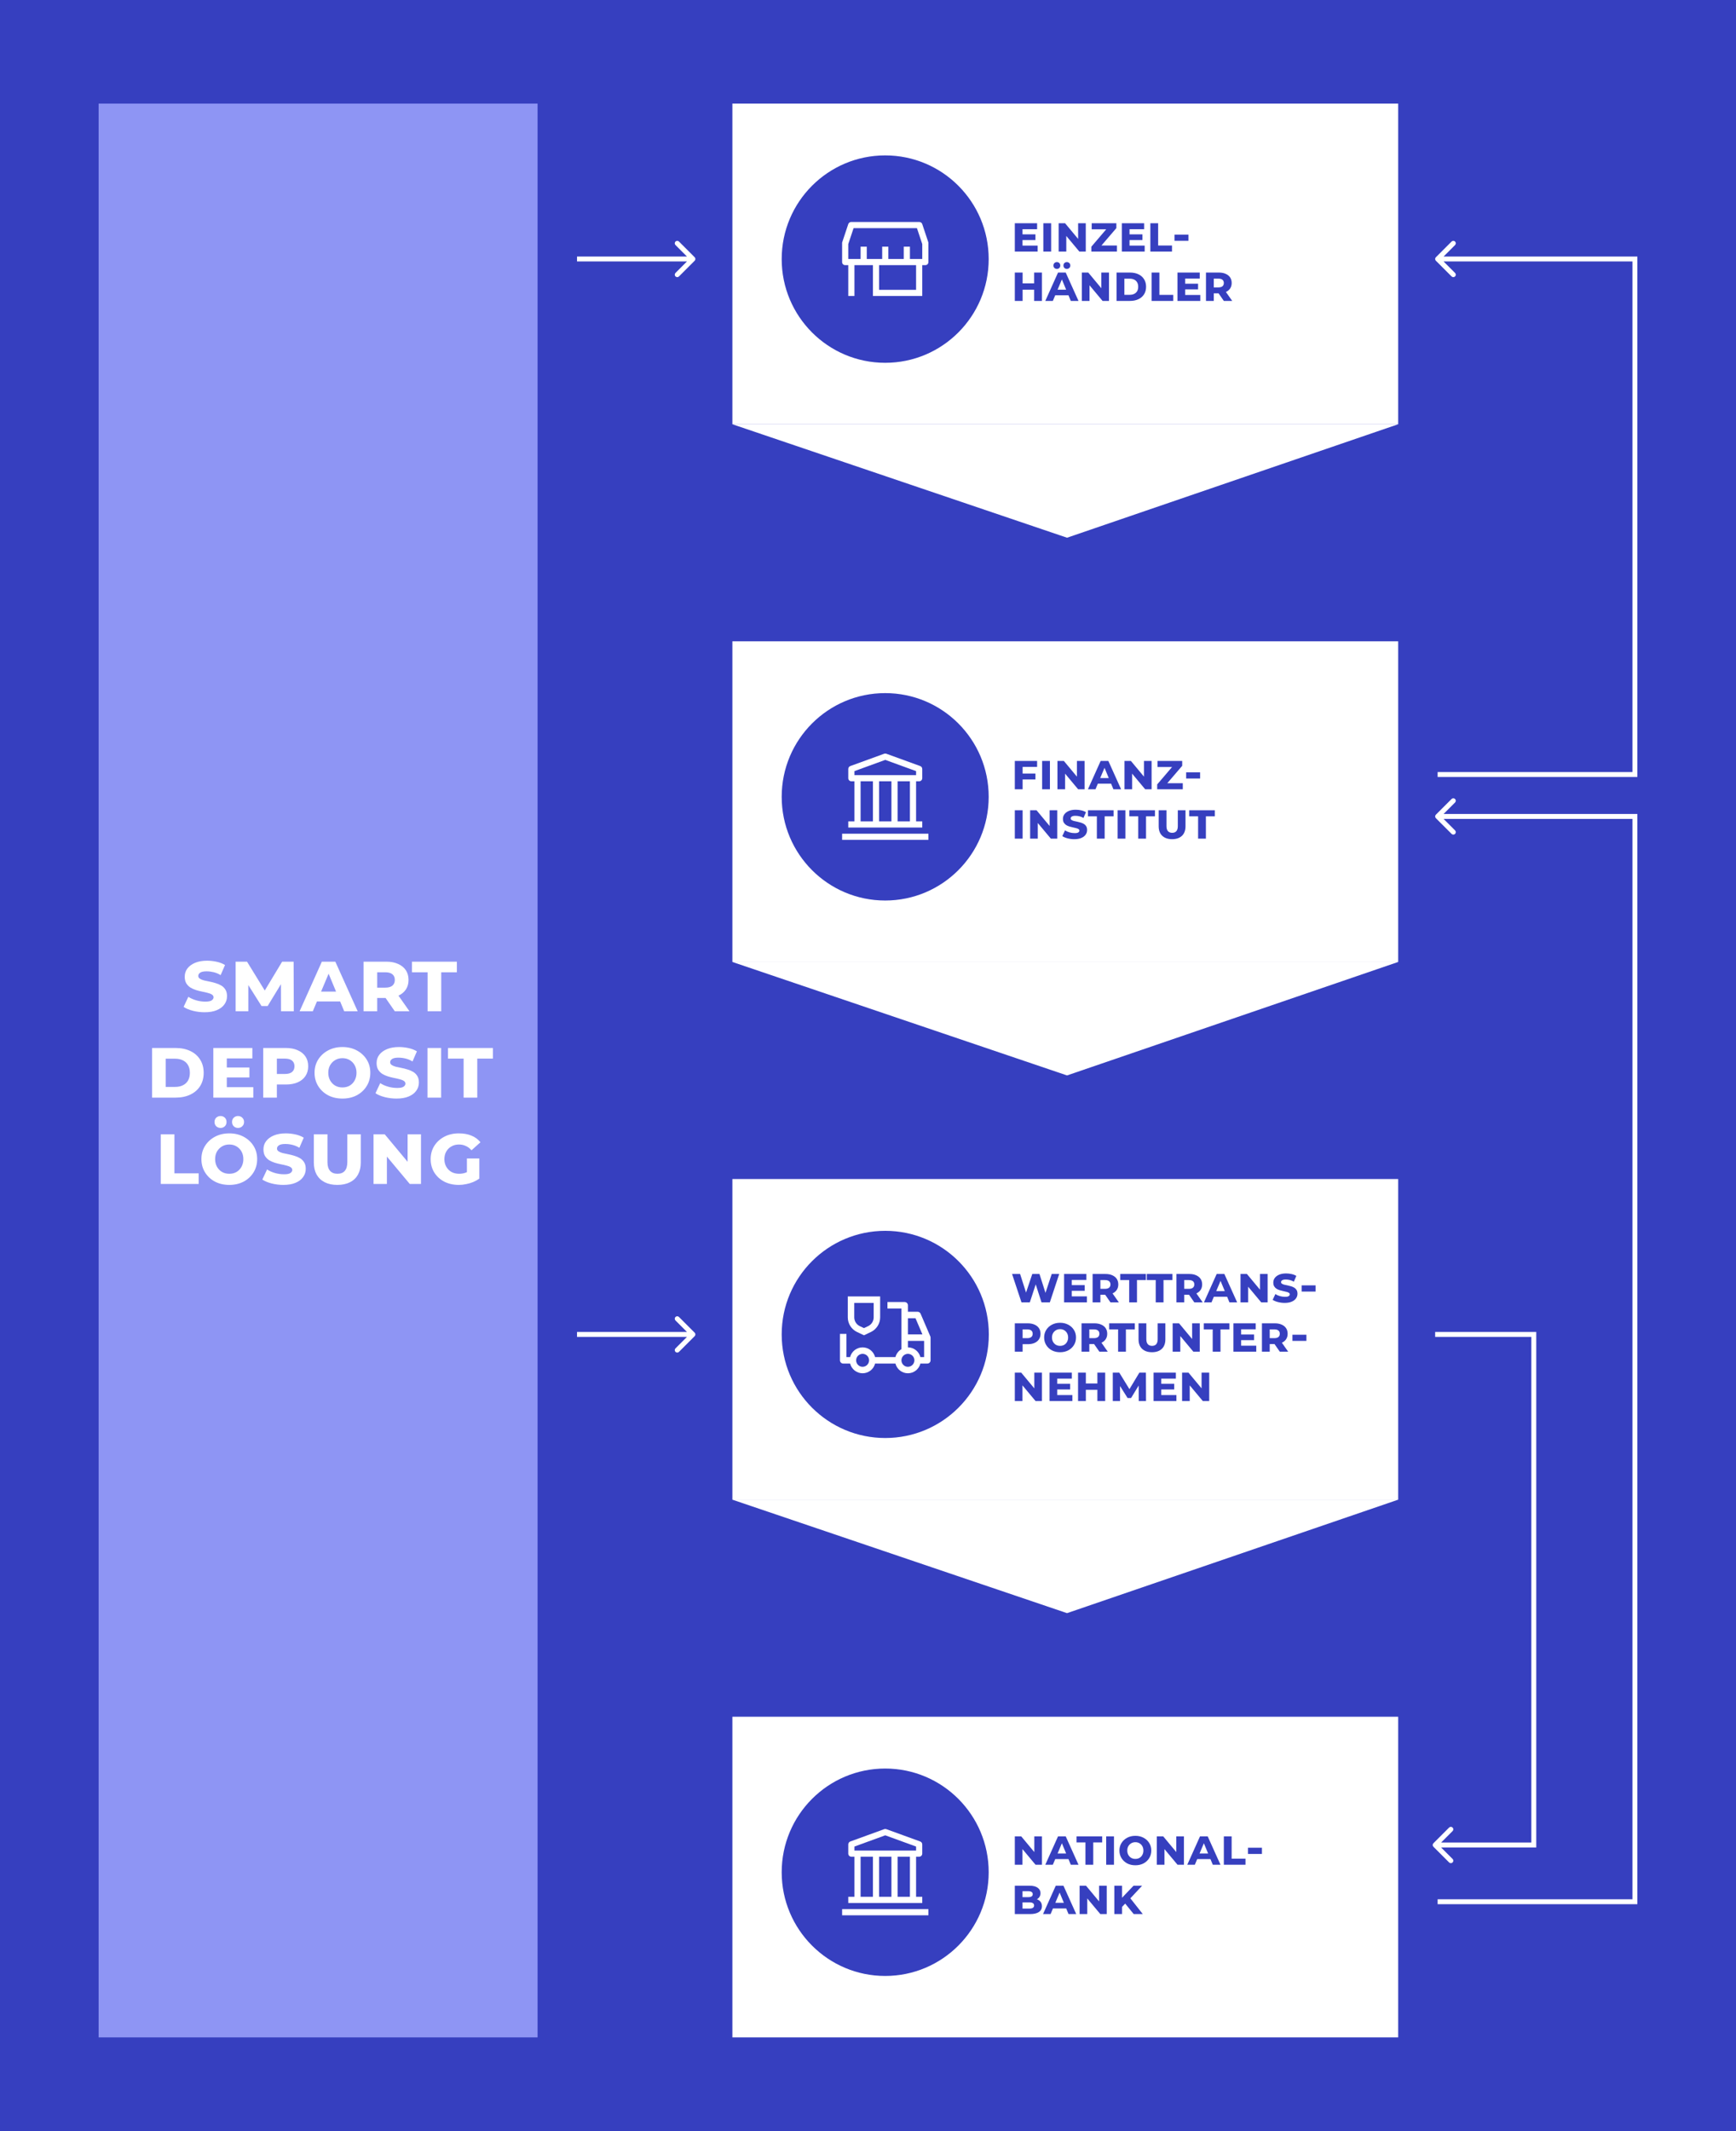 <svg width="704" height="864" viewBox="0 0 704 864" fill="none" xmlns="http://www.w3.org/2000/svg">
<g clip-path="url(#clip0_1438_1271)">
<rect width="704" height="864" fill="white"/>
<rect width="704" height="864" fill="#363FBF"/>
<g filter="url(#filter0_d_1438_1271)">
<rect x="40" y="40" width="178" height="784" fill="#8E95F4"/>
</g>
<path d="M92.062 403.875C92.062 405.135 91.7 406.255 90.977 407.235C90.277 408.215 89.25 408.985 87.897 409.545C86.567 410.105 84.922 410.385 82.962 410.385C81.352 410.385 79.765 410.187 78.202 409.79C76.662 409.393 75.414 408.868 74.457 408.215L76.382 404.12C77.292 404.727 78.354 405.205 79.567 405.555C80.78 405.905 82.017 406.08 83.277 406.08C84.514 406.08 85.377 405.905 85.867 405.555C86.357 405.205 86.602 404.797 86.602 404.33C86.602 403.863 86.38 403.49 85.937 403.21C85.517 402.93 84.957 402.708 84.257 402.545C83.58 402.358 82.822 402.183 81.982 402.02C81.165 401.857 80.337 401.647 79.497 401.39C78.68 401.133 77.922 400.795 77.222 400.375C76.545 399.932 75.985 399.36 75.542 398.66C75.122 397.937 74.912 397.038 74.912 395.965C74.912 394.705 75.274 393.597 75.997 392.64C76.744 391.66 77.794 390.89 79.147 390.33C80.5 389.77 82.11 389.49 83.977 389.49C85.237 389.49 86.52 389.63 87.827 389.91C89.134 390.19 90.277 390.633 91.257 391.24L89.472 395.335C88.562 394.775 87.617 394.378 86.637 394.145C85.68 393.912 84.724 393.795 83.767 393.795C82.6 393.795 81.749 393.97 81.212 394.32C80.675 394.67 80.407 395.113 80.407 395.65C80.407 396.117 80.617 396.49 81.037 396.77C81.457 397.05 82.005 397.283 82.682 397.47C83.382 397.633 84.152 397.797 84.992 397.96C85.832 398.123 86.66 398.333 87.477 398.59C88.294 398.823 89.052 399.15 89.752 399.57C90.452 399.99 91.012 400.55 91.432 401.25C91.852 401.927 92.062 402.802 92.062 403.875ZM95.554 410V389.875H100.174L108.504 403.42H106.264L114.419 389.875H119.074L119.144 410H113.964L113.929 397.75H114.699L108.539 407.865H106.054L99.684 397.75H100.699V410H95.554ZM121.495 410L130.525 389.875H135.985L145.05 410H139.59L132.345 392.535H134.2L126.85 410H121.495ZM126.43 406.01L127.865 402.02H137.805L139.24 406.01H126.43ZM147.439 410V389.875H156.609C158.476 389.875 160.074 390.178 161.404 390.785C162.757 391.368 163.807 392.208 164.554 393.305C165.301 394.402 165.674 395.732 165.674 397.295C165.674 398.812 165.301 400.118 164.554 401.215C163.807 402.312 162.757 403.152 161.404 403.735C160.074 404.318 158.476 404.61 156.609 404.61H150.484L152.969 402.265V410H147.439ZM160.109 410L155.034 402.685H160.914L166.059 410H160.109ZM152.969 402.895L150.939 400.41H156.224C157.507 400.41 158.476 400.142 159.129 399.605C159.782 399.045 160.109 398.275 160.109 397.295C160.109 396.292 159.782 395.522 159.129 394.985C158.476 394.448 157.507 394.18 156.224 394.18H150.939L152.969 391.695V402.895ZM173.402 410V394.18H167.067V389.875H185.267V394.18H178.932V410H173.402ZM61.665 445V424.875H71.15C73.46 424.875 75.467 425.283 77.17 426.1C78.897 426.917 80.227 428.083 81.16 429.6C82.117 431.093 82.595 432.878 82.595 434.955C82.595 437.008 82.117 438.793 81.16 440.31C80.227 441.803 78.897 442.958 77.17 443.775C75.467 444.592 73.46 445 71.15 445H61.665ZM67.195 440.66H70.975C72.212 440.66 73.273 440.438 74.16 439.995C75.07 439.552 75.77 438.91 76.26 438.07C76.75 437.207 76.995 436.168 76.995 434.955C76.995 433.718 76.75 432.68 76.26 431.84C75.77 430.977 75.07 430.323 74.16 429.88C73.273 429.437 72.212 429.215 70.975 429.215H67.195V440.66ZM91.414 432.785H101.144V436.81H91.414V432.785ZM91.974 440.765H102.719V445H86.514V424.875H102.334V429.11H91.974V440.765ZM106.748 445V424.875H115.918C117.785 424.875 119.383 425.178 120.713 425.785C122.067 426.368 123.117 427.208 123.863 428.305C124.61 429.402 124.983 430.732 124.983 432.295C124.983 433.812 124.61 435.13 123.863 436.25C123.117 437.37 122.067 438.222 120.713 438.805C119.383 439.388 117.785 439.68 115.918 439.68H109.793L112.278 437.265V445H106.748ZM112.278 437.895L110.248 435.41H115.533C116.817 435.41 117.785 435.142 118.438 434.605C119.092 434.045 119.418 433.275 119.418 432.295C119.418 431.292 119.092 430.522 118.438 429.985C117.785 429.448 116.817 429.18 115.533 429.18H110.248L112.278 426.695V437.895ZM138.868 445.385C136.698 445.385 134.762 444.942 133.058 444.055C131.355 443.145 130.013 441.897 129.033 440.31C128.053 438.723 127.563 436.927 127.563 434.92C127.563 432.913 128.053 431.128 129.033 429.565C130.013 428.002 131.355 426.765 133.058 425.855C134.762 424.945 136.698 424.49 138.868 424.49C141.038 424.49 142.975 424.945 144.678 425.855C146.382 426.765 147.723 428.002 148.703 429.565C149.683 431.128 150.173 432.913 150.173 434.92C150.173 436.927 149.683 438.723 148.703 440.31C147.723 441.897 146.382 443.145 144.678 444.055C142.975 444.942 141.038 445.385 138.868 445.385ZM138.868 440.87C139.988 440.87 140.968 440.625 141.808 440.135C142.672 439.622 143.348 438.91 143.838 438C144.328 437.09 144.573 436.075 144.573 434.955C144.573 433.788 144.328 432.762 143.838 431.875C143.348 430.988 142.672 430.288 141.808 429.775C140.968 429.262 139.988 429.005 138.868 429.005C137.772 429.005 136.792 429.262 135.928 429.775C135.065 430.288 134.377 430.988 133.863 431.875C133.373 432.762 133.128 433.777 133.128 434.92C133.128 436.063 133.373 437.09 133.863 438C134.377 438.91 135.065 439.622 135.928 440.135C136.792 440.625 137.772 440.87 138.868 440.87ZM169.872 438.875C169.872 440.135 169.51 441.255 168.787 442.235C168.087 443.215 167.06 443.985 165.707 444.545C164.377 445.105 162.732 445.385 160.772 445.385C159.162 445.385 157.575 445.187 156.012 444.79C154.472 444.393 153.224 443.868 152.267 443.215L154.192 439.12C155.102 439.727 156.164 440.205 157.377 440.555C158.59 440.905 159.827 441.08 161.087 441.08C162.324 441.08 163.187 440.905 163.677 440.555C164.167 440.205 164.412 439.797 164.412 439.33C164.412 438.863 164.19 438.49 163.747 438.21C163.327 437.93 162.767 437.708 162.067 437.545C161.39 437.358 160.632 437.183 159.792 437.02C158.975 436.857 158.147 436.647 157.307 436.39C156.49 436.133 155.732 435.795 155.032 435.375C154.355 434.932 153.795 434.36 153.352 433.66C152.932 432.937 152.722 432.038 152.722 430.965C152.722 429.705 153.084 428.597 153.807 427.64C154.554 426.66 155.604 425.89 156.957 425.33C158.31 424.77 159.92 424.49 161.787 424.49C163.047 424.49 164.33 424.63 165.637 424.91C166.944 425.19 168.087 425.633 169.067 426.24L167.282 430.335C166.372 429.775 165.427 429.378 164.447 429.145C163.49 428.912 162.534 428.795 161.577 428.795C160.41 428.795 159.559 428.97 159.022 429.32C158.485 429.67 158.217 430.113 158.217 430.65C158.217 431.117 158.427 431.49 158.847 431.77C159.267 432.05 159.815 432.283 160.492 432.47C161.192 432.633 161.962 432.797 162.802 432.96C163.642 433.123 164.47 433.333 165.287 433.59C166.104 433.823 166.862 434.15 167.562 434.57C168.262 434.99 168.822 435.55 169.242 436.25C169.662 436.927 169.872 437.802 169.872 438.875ZM173.364 445V424.875H178.894V445H173.364ZM188.014 445V429.18H181.679V424.875H199.879V429.18H193.544V445H188.014ZM65.203 480V459.875H70.733V475.695H80.568V480H65.203ZM92.982 480.385C90.812 480.385 88.876 479.942 87.172 479.055C85.469 478.145 84.127 476.897 83.147 475.31C82.167 473.723 81.677 471.927 81.677 469.92C81.677 467.913 82.167 466.128 83.147 464.565C84.127 463.002 85.469 461.765 87.172 460.855C88.876 459.945 90.812 459.49 92.982 459.49C95.152 459.49 97.089 459.945 98.792 460.855C100.495 461.765 101.837 463.002 102.817 464.565C103.797 466.128 104.287 467.913 104.287 469.92C104.287 471.927 103.797 473.723 102.817 475.31C101.837 476.897 100.495 478.145 98.792 479.055C97.089 479.942 95.152 480.385 92.982 480.385ZM92.982 475.87C94.102 475.87 95.082 475.625 95.922 475.135C96.785 474.622 97.462 473.91 97.952 473C98.442 472.09 98.687 471.075 98.687 469.955C98.687 468.788 98.442 467.762 97.952 466.875C97.462 465.988 96.785 465.288 95.922 464.775C95.082 464.262 94.102 464.005 92.982 464.005C91.885 464.005 90.906 464.262 90.042 464.775C89.179 465.288 88.49 465.988 87.977 466.875C87.487 467.762 87.242 468.777 87.242 469.92C87.242 471.063 87.487 472.09 87.977 473C88.49 473.91 89.179 474.622 90.042 475.135C90.906 475.625 91.885 475.87 92.982 475.87ZM96.517 457.285C95.841 457.285 95.269 457.063 94.802 456.62C94.335 456.177 94.102 455.593 94.102 454.87C94.102 454.147 94.335 453.563 94.802 453.12C95.269 452.677 95.841 452.455 96.517 452.455C97.194 452.455 97.766 452.677 98.232 453.12C98.722 453.563 98.967 454.147 98.967 454.87C98.967 455.593 98.722 456.177 98.232 456.62C97.766 457.063 97.194 457.285 96.517 457.285ZM89.447 457.285C88.77 457.285 88.187 457.063 87.697 456.62C87.231 456.177 86.997 455.593 86.997 454.87C86.997 454.147 87.231 453.563 87.697 453.12C88.187 452.677 88.77 452.455 89.447 452.455C90.124 452.455 90.695 452.677 91.162 453.12C91.629 453.563 91.862 454.147 91.862 454.87C91.862 455.593 91.629 456.177 91.162 456.62C90.695 457.063 90.124 457.285 89.447 457.285ZM123.986 473.875C123.986 475.135 123.624 476.255 122.901 477.235C122.201 478.215 121.174 478.985 119.821 479.545C118.491 480.105 116.846 480.385 114.886 480.385C113.276 480.385 111.689 480.187 110.126 479.79C108.586 479.393 107.338 478.868 106.381 478.215L108.306 474.12C109.216 474.727 110.278 475.205 111.491 475.555C112.704 475.905 113.941 476.08 115.201 476.08C116.438 476.08 117.301 475.905 117.791 475.555C118.281 475.205 118.526 474.797 118.526 474.33C118.526 473.863 118.304 473.49 117.861 473.21C117.441 472.93 116.881 472.708 116.181 472.545C115.504 472.358 114.746 472.183 113.906 472.02C113.089 471.857 112.261 471.647 111.421 471.39C110.604 471.133 109.846 470.795 109.146 470.375C108.469 469.932 107.909 469.36 107.466 468.66C107.046 467.937 106.836 467.038 106.836 465.965C106.836 464.705 107.198 463.597 107.921 462.64C108.668 461.66 109.718 460.89 111.071 460.33C112.424 459.77 114.034 459.49 115.901 459.49C117.161 459.49 118.444 459.63 119.751 459.91C121.058 460.19 122.201 460.633 123.181 461.24L121.396 465.335C120.486 464.775 119.541 464.378 118.561 464.145C117.604 463.912 116.648 463.795 115.691 463.795C114.524 463.795 113.673 463.97 113.136 464.32C112.599 464.67 112.331 465.113 112.331 465.65C112.331 466.117 112.541 466.49 112.961 466.77C113.381 467.05 113.929 467.283 114.606 467.47C115.306 467.633 116.076 467.797 116.916 467.96C117.756 468.123 118.584 468.333 119.401 468.59C120.218 468.823 120.976 469.15 121.676 469.57C122.376 469.99 122.936 470.55 123.356 471.25C123.776 471.927 123.986 472.802 123.986 473.875ZM136.788 480.385C134.805 480.385 133.102 480.023 131.678 479.3C130.255 478.577 129.158 477.538 128.388 476.185C127.642 474.808 127.268 473.187 127.268 471.32V459.875H132.798V471.145C132.798 472.708 133.148 473.887 133.848 474.68C134.548 475.473 135.552 475.87 136.858 475.87C138.165 475.87 139.157 475.473 139.833 474.68C140.51 473.887 140.848 472.708 140.848 471.145V459.875H146.308V471.32C146.308 473.187 145.935 474.808 145.188 476.185C144.442 477.538 143.357 478.577 141.933 479.3C140.51 480.023 138.795 480.385 136.788 480.385ZM151.472 480V459.875H156.022L167.362 473.49H165.297V459.875H170.722V480H166.172L154.797 466.385H156.897V480H151.472ZM194.386 477.83C193.639 478.367 192.799 478.833 191.866 479.23C190.956 479.603 189.999 479.883 188.996 480.07C188.016 480.28 187.048 480.385 186.091 480.385C183.851 480.385 181.868 479.942 180.141 479.055C178.414 478.145 177.061 476.897 176.081 475.31C175.124 473.723 174.646 471.938 174.646 469.955C174.646 467.925 175.136 466.128 176.116 464.565C177.096 463.002 178.449 461.765 180.176 460.855C181.903 459.945 183.863 459.49 186.056 459.49C188.016 459.49 189.719 459.793 191.166 460.4C192.636 460.983 193.861 461.882 194.841 463.095L191.201 466.35C190.524 465.557 189.754 464.973 188.891 464.6C188.051 464.203 187.129 464.005 186.126 464.005C184.983 464.005 183.968 464.262 183.081 464.775C182.194 465.265 181.494 465.953 180.981 466.84C180.468 467.727 180.211 468.765 180.211 469.955C180.211 471.098 180.468 472.125 180.981 473.035C181.494 473.922 182.194 474.622 183.081 475.135C183.968 475.625 185.006 475.87 186.196 475.87C187.176 475.87 188.063 475.718 188.856 475.415C189.673 475.112 190.478 474.657 191.271 474.05L194.386 477.83ZM189.346 477.9V469.675H194.386V477.83L189.346 477.9Z" fill="white"/>
<g filter="url(#filter1_d_1438_1271)">
<rect x="297" y="40" width="270" height="130" fill="white"/>
<path d="M567 170L432.714 216L297 170L567 170Z" fill="white"/>
</g>
<path d="M414.34 95.02H419.9V97.32H414.34V95.02ZM414.66 99.58H420.8V102H411.54V90.5H420.58V92.92H414.66V99.58ZM423.103 102V90.5H426.263V102H423.103ZM429.313 102V90.5H431.913L438.393 98.28H437.213V90.5H440.313V102H437.713L431.213 94.22H432.413V102H429.313ZM442.575 102V100.02L449.535 91.88L449.895 92.96H442.715V90.5H452.715V92.48L445.735 100.62L445.375 99.54H452.955V102H442.575ZM457.738 95.02H463.298V97.32H457.738V95.02ZM458.058 99.58H464.198V102H454.938V90.5H463.978V92.92H458.058V99.58ZM466.501 102V90.5H469.661V99.54H475.281V102H466.501ZM476.294 97.62V95.12H481.954V97.62H476.294ZM411.54 122V110.5H414.7V114.9H419.38V110.5H422.54V122H419.38V117.44H414.7V122H411.54ZM423.902 122L429.062 110.5H432.182L437.362 122H434.242L430.102 112.02H431.162L426.962 122H423.902ZM426.722 119.72L427.542 117.44H433.222L434.042 119.72H426.722ZM432.642 109.02C432.255 109.02 431.929 108.893 431.662 108.64C431.395 108.387 431.262 108.053 431.262 107.64C431.262 107.227 431.395 106.893 431.662 106.64C431.929 106.387 432.255 106.26 432.642 106.26C433.029 106.26 433.355 106.387 433.622 106.64C433.902 106.893 434.042 107.227 434.042 107.64C434.042 108.053 433.902 108.387 433.622 108.64C433.355 108.893 433.029 109.02 432.642 109.02ZM428.602 109.02C428.215 109.02 427.882 108.893 427.602 108.64C427.335 108.387 427.202 108.053 427.202 107.64C427.202 107.227 427.335 106.893 427.602 106.64C427.882 106.387 428.215 106.26 428.602 106.26C428.989 106.26 429.315 106.387 429.582 106.64C429.849 106.893 429.982 107.227 429.982 107.64C429.982 108.053 429.849 108.387 429.582 108.64C429.315 108.893 428.989 109.02 428.602 109.02ZM438.728 122V110.5H441.328L447.808 118.28H446.628V110.5H449.728V122H447.128L440.628 114.22H441.828V122H438.728ZM452.81 122V110.5H458.23C459.55 110.5 460.696 110.733 461.67 111.2C462.656 111.667 463.416 112.333 463.95 113.2C464.496 114.053 464.77 115.073 464.77 116.26C464.77 117.433 464.496 118.453 463.95 119.32C463.416 120.173 462.656 120.833 461.67 121.3C460.696 121.767 459.55 122 458.23 122H452.81ZM455.97 119.52H458.13C458.836 119.52 459.443 119.393 459.95 119.14C460.47 118.887 460.87 118.52 461.15 118.04C461.43 117.547 461.57 116.953 461.57 116.26C461.57 115.553 461.43 114.96 461.15 114.48C460.87 113.987 460.47 113.613 459.95 113.36C459.443 113.107 458.836 112.98 458.13 112.98H455.97V119.52ZM467.009 122V110.5H470.169V119.54H475.789V122H467.009ZM480.297 115.02H485.857V117.32H480.297V115.02ZM480.617 119.58H486.757V122H477.497V110.5H486.537V112.92H480.617V119.58ZM489.06 122V110.5H494.3C495.366 110.5 496.28 110.673 497.04 111.02C497.813 111.353 498.413 111.833 498.84 112.46C499.266 113.087 499.48 113.847 499.48 114.74C499.48 115.607 499.266 116.353 498.84 116.98C498.413 117.607 497.813 118.087 497.04 118.42C496.28 118.753 495.366 118.92 494.3 118.92H490.8L492.22 117.58V122H489.06ZM496.3 122L493.4 117.82H496.76L499.7 122H496.3ZM492.22 117.94L491.06 116.52H494.08C494.813 116.52 495.366 116.367 495.74 116.06C496.113 115.74 496.3 115.3 496.3 114.74C496.3 114.167 496.113 113.727 495.74 113.42C495.366 113.113 494.813 112.96 494.08 112.96H491.06L492.22 111.54V117.94Z" fill="#363FBF"/>
<ellipse cx="358.971" cy="105.044" rx="41.971" ry="42.044" fill="#363FBF"/>
<g clip-path="url(#clip1_1438_1271)">
<path d="M376.5 98.35L374 90.85C373.913 90.591 373.744 90.368 373.518 90.215C373.292 90.061 373.022 89.986 372.75 90H345.25C344.977 89.986 344.708 90.061 344.482 90.215C344.256 90.368 344.087 90.591 344 90.85L341.5 98.35C341.482 98.483 341.482 98.618 341.5 98.75V106.25C341.5 106.582 341.632 106.9 341.866 107.134C342.1 107.369 342.418 107.5 342.75 107.5H344V120H346.5V107.5H354V120H374V107.5H375.25C375.581 107.5 375.899 107.369 376.134 107.134C376.368 106.9 376.5 106.582 376.5 106.25V98.75C376.518 98.618 376.518 98.483 376.5 98.35ZM371.5 117.5H356.5V107.5H371.5V117.5ZM374 105H369V100H366.5V105H360.25V100H357.75V105H351.5V100H349V105H344V98.95L346.15 92.5H371.85L374 98.95V105Z" fill="white"/>
</g>
<g filter="url(#filter2_d_1438_1271)">
<rect x="297" y="258" width="270" height="130" fill="white"/>
<path d="M567 388L432.714 434L297 388L567 388Z" fill="white"/>
</g>
<path d="M414.38 313.6H419.9V316.02H414.38V313.6ZM414.7 320H411.54V308.5H420.58V310.92H414.7V320ZM422.614 320V308.5H425.774V320H422.614ZM428.825 320V308.5H431.425L437.905 316.28H436.725V308.5H439.825V320H437.225L430.725 312.22H431.925V320H428.825ZM441.187 320L446.347 308.5H449.467L454.647 320H451.527L447.387 310.02H448.447L444.247 320H441.187ZM444.007 317.72L444.827 315.44H450.507L451.327 317.72H444.007ZM456.013 320V308.5H458.613L465.093 316.28H463.913V308.5H467.013V320H464.413L457.913 312.22H459.113V320H456.013ZM469.275 320V318.02L476.235 309.88L476.595 310.96H469.415V308.5H479.415V310.48L472.435 318.62L472.075 317.54H479.655V320H469.275ZM481.02 315.62V313.12H486.68V315.62H481.02ZM411.54 340V328.5H414.7V340H411.54ZM417.751 340V328.5H420.351L426.831 336.28H425.651V328.5H428.751V340H426.151L419.651 332.22H420.851V340H417.751ZM440.853 336.5C440.853 337.22 440.646 337.86 440.233 338.42C439.833 338.98 439.246 339.42 438.473 339.74C437.713 340.06 436.773 340.22 435.653 340.22C434.733 340.22 433.826 340.107 432.933 339.88C432.053 339.653 431.34 339.353 430.793 338.98L431.893 336.64C432.413 336.987 433.02 337.26 433.713 337.46C434.406 337.66 435.113 337.76 435.833 337.76C436.54 337.76 437.033 337.66 437.313 337.46C437.593 337.26 437.733 337.027 437.733 336.76C437.733 336.493 437.606 336.28 437.353 336.12C437.113 335.96 436.793 335.833 436.393 335.74C436.006 335.633 435.573 335.533 435.093 335.44C434.626 335.347 434.153 335.227 433.673 335.08C433.206 334.933 432.773 334.74 432.373 334.5C431.986 334.247 431.666 333.92 431.413 333.52C431.173 333.107 431.053 332.593 431.053 331.98C431.053 331.26 431.26 330.627 431.673 330.08C432.1 329.52 432.7 329.08 433.473 328.76C434.246 328.44 435.166 328.28 436.233 328.28C436.953 328.28 437.686 328.36 438.433 328.52C439.18 328.68 439.833 328.933 440.393 329.28L439.373 331.62C438.853 331.3 438.313 331.073 437.753 330.94C437.206 330.807 436.66 330.74 436.113 330.74C435.446 330.74 434.96 330.84 434.653 331.04C434.346 331.24 434.193 331.493 434.193 331.8C434.193 332.067 434.313 332.28 434.553 332.44C434.793 332.6 435.106 332.733 435.493 332.84C435.893 332.933 436.333 333.027 436.813 333.12C437.293 333.213 437.766 333.333 438.233 333.48C438.7 333.613 439.133 333.8 439.533 334.04C439.933 334.28 440.253 334.6 440.493 335C440.733 335.387 440.853 335.887 440.853 336.5ZM444.813 340V330.96H441.193V328.5H451.593V330.96H447.973V340H444.813ZM453.22 340V328.5H456.38V340H453.22ZM461.591 340V330.96H457.971V328.5H468.371V330.96H464.751V340H461.591ZM475.317 340.22C474.184 340.22 473.21 340.013 472.397 339.6C471.584 339.187 470.957 338.593 470.517 337.82C470.09 337.033 469.877 336.107 469.877 335.04V328.5H473.037V334.94C473.037 335.833 473.237 336.507 473.637 336.96C474.037 337.413 474.61 337.64 475.357 337.64C476.104 337.64 476.67 337.413 477.057 336.96C477.444 336.507 477.637 335.833 477.637 334.94V328.5H480.757V335.04C480.757 336.107 480.544 337.033 480.117 337.82C479.69 338.593 479.07 339.187 478.257 339.6C477.444 340.013 476.464 340.22 475.317 340.22ZM485.868 340V330.96H482.248V328.5H492.648V330.96H489.028V340H485.868Z" fill="#363FBF"/>
<ellipse cx="358.971" cy="323.044" rx="41.971" ry="42.044" fill="#363FBF"/>
<g clip-path="url(#clip2_1438_1271)">
<path d="M376.5 338H341.5V340.5H376.5V338Z" fill="white"/>
<path d="M372.75 316.75C373.082 316.75 373.399 316.618 373.634 316.384C373.868 316.149 374 315.831 374 315.5V311.75C374 311.493 373.921 311.242 373.773 311.032C373.625 310.822 373.417 310.662 373.175 310.575L359.425 305.575C359.15 305.476 358.85 305.476 358.575 305.575L344.825 310.575C344.583 310.662 344.375 310.822 344.227 311.032C344.079 311.242 344 311.493 344 311.75V315.5C344 315.831 344.132 316.149 344.366 316.384C344.601 316.618 344.918 316.75 345.25 316.75H346.5V333H344V335.5H374V333H371.5V316.75H372.75ZM346.5 312.625L359 308.075L371.5 312.625V314.25H346.5V312.625ZM361.5 333H356.5V316.75H361.5V333ZM349 316.75H354V333H349V316.75ZM369 333H364V316.75H369V333Z" fill="white"/>
</g>
<g filter="url(#filter3_d_1438_1271)">
<rect x="297" y="476" width="270" height="130" fill="white"/>
<path d="M567 606L432.714 652L297 606L567 606Z" fill="white"/>
</g>
<circle cx="359" cy="541" r="42" fill="#363FBF"/>
<path d="M414.24 528L410.42 516.5H413.68L416.9 526.56H415.24L418.62 516.5H421.54L424.74 526.56H423.18L426.5 516.5H429.54L425.74 528H422.36L419.58 519.36H420.46L417.62 528H414.24ZM434.32 521.02H439.88V523.32H434.32V521.02ZM434.64 525.58H440.78V528H431.52V516.5H440.56V518.92H434.64V525.58ZM443.083 528V516.5H448.323C449.39 516.5 450.303 516.673 451.063 517.02C451.836 517.353 452.436 517.833 452.863 518.46C453.29 519.087 453.503 519.847 453.503 520.74C453.503 521.607 453.29 522.353 452.863 522.98C452.436 523.607 451.836 524.087 451.063 524.42C450.303 524.753 449.39 524.92 448.323 524.92H444.823L446.243 523.58V528H443.083ZM450.323 528L447.423 523.82H450.783L453.723 528H450.323ZM446.243 523.94L445.083 522.52H448.103C448.836 522.52 449.39 522.367 449.763 522.06C450.136 521.74 450.323 521.3 450.323 520.74C450.323 520.167 450.136 519.727 449.763 519.42C449.39 519.113 448.836 518.96 448.103 518.96H445.083L446.243 517.54V523.94ZM457.919 528V518.96H454.299V516.5H464.699V518.96H461.079V528H457.919ZM468.68 528V518.96H465.06V516.5H475.46V518.96H471.84V528H468.68ZM477.087 528V516.5H482.327C483.394 516.5 484.307 516.673 485.067 517.02C485.84 517.353 486.44 517.833 486.867 518.46C487.294 519.087 487.507 519.847 487.507 520.74C487.507 521.607 487.294 522.353 486.867 522.98C486.44 523.607 485.84 524.087 485.067 524.42C484.307 524.753 483.394 524.92 482.327 524.92H478.827L480.247 523.58V528H477.087ZM484.327 528L481.427 523.82H484.787L487.727 528H484.327ZM480.247 523.94L479.087 522.52H482.107C482.84 522.52 483.394 522.367 483.767 522.06C484.14 521.74 484.327 521.3 484.327 520.74C484.327 520.167 484.14 519.727 483.767 519.42C483.394 519.113 482.84 518.96 482.107 518.96H479.087L480.247 517.54V523.94ZM488.238 528L493.398 516.5H496.518L501.698 528H498.578L494.438 518.02H495.498L491.298 528H488.238ZM491.058 525.72L491.878 523.44H497.558L498.378 525.72H491.058ZM503.063 528V516.5H505.663L512.143 524.28H510.963V516.5H514.063V528H511.463L504.963 520.22H506.163V528H503.063ZM526.165 524.5C526.165 525.22 525.959 525.86 525.545 526.42C525.145 526.98 524.559 527.42 523.785 527.74C523.025 528.06 522.085 528.22 520.965 528.22C520.045 528.22 519.139 528.107 518.245 527.88C517.365 527.653 516.652 527.353 516.105 526.98L517.205 524.64C517.725 524.987 518.332 525.26 519.025 525.46C519.719 525.66 520.425 525.76 521.145 525.76C521.852 525.76 522.345 525.66 522.625 525.46C522.905 525.26 523.045 525.027 523.045 524.76C523.045 524.493 522.919 524.28 522.665 524.12C522.425 523.96 522.105 523.833 521.705 523.74C521.319 523.633 520.885 523.533 520.405 523.44C519.939 523.347 519.465 523.227 518.985 523.08C518.519 522.933 518.085 522.74 517.685 522.5C517.299 522.247 516.979 521.92 516.725 521.52C516.485 521.107 516.365 520.593 516.365 519.98C516.365 519.26 516.572 518.627 516.985 518.08C517.412 517.52 518.012 517.08 518.785 516.76C519.559 516.44 520.479 516.28 521.545 516.28C522.265 516.28 522.999 516.36 523.745 516.52C524.492 516.68 525.145 516.933 525.705 517.28L524.685 519.62C524.165 519.3 523.625 519.073 523.065 518.94C522.519 518.807 521.972 518.74 521.425 518.74C520.759 518.74 520.272 518.84 519.965 519.04C519.659 519.24 519.505 519.493 519.505 519.8C519.505 520.067 519.625 520.28 519.865 520.44C520.105 520.6 520.419 520.733 520.805 520.84C521.205 520.933 521.645 521.027 522.125 521.12C522.605 521.213 523.079 521.333 523.545 521.48C524.012 521.613 524.445 521.8 524.845 522.04C525.245 522.28 525.565 522.6 525.805 523C526.045 523.387 526.165 523.887 526.165 524.5ZM527.856 523.62V521.12H533.516V523.62H527.856ZM411.54 548V536.5H416.78C417.847 536.5 418.76 536.673 419.52 537.02C420.293 537.353 420.893 537.833 421.32 538.46C421.747 539.087 421.96 539.847 421.96 540.74C421.96 541.607 421.747 542.36 421.32 543C420.893 543.64 420.293 544.127 419.52 544.46C418.76 544.793 417.847 544.96 416.78 544.96H413.28L414.7 543.58V548H411.54ZM414.7 543.94L413.54 542.52H416.56C417.293 542.52 417.847 542.367 418.22 542.06C418.593 541.74 418.78 541.3 418.78 540.74C418.78 540.167 418.593 539.727 418.22 539.42C417.847 539.113 417.293 538.96 416.56 538.96H413.54L414.7 537.54V543.94ZM429.894 548.22C428.654 548.22 427.548 547.967 426.574 547.46C425.601 546.94 424.834 546.227 424.274 545.32C423.714 544.413 423.434 543.387 423.434 542.24C423.434 541.093 423.714 540.073 424.274 539.18C424.834 538.287 425.601 537.58 426.574 537.06C427.548 536.54 428.654 536.28 429.894 536.28C431.134 536.28 432.241 536.54 433.214 537.06C434.188 537.58 434.954 538.287 435.514 539.18C436.074 540.073 436.354 541.093 436.354 542.24C436.354 543.387 436.074 544.413 435.514 545.32C434.954 546.227 434.188 546.94 433.214 547.46C432.241 547.967 431.134 548.22 429.894 548.22ZM429.894 545.64C430.534 545.64 431.094 545.5 431.574 545.22C432.068 544.927 432.454 544.52 432.734 544C433.014 543.48 433.154 542.9 433.154 542.26C433.154 541.593 433.014 541.007 432.734 540.5C432.454 539.993 432.068 539.593 431.574 539.3C431.094 539.007 430.534 538.86 429.894 538.86C429.268 538.86 428.708 539.007 428.214 539.3C427.721 539.593 427.328 539.993 427.034 540.5C426.754 541.007 426.614 541.587 426.614 542.24C426.614 542.893 426.754 543.48 427.034 544C427.328 544.52 427.721 544.927 428.214 545.22C428.708 545.5 429.268 545.64 429.894 545.64ZM438.591 548V536.5H443.831C444.897 536.5 445.811 536.673 446.571 537.02C447.344 537.353 447.944 537.833 448.371 538.46C448.797 539.087 449.011 539.847 449.011 540.74C449.011 541.607 448.797 542.353 448.371 542.98C447.944 543.607 447.344 544.087 446.571 544.42C445.811 544.753 444.897 544.92 443.831 544.92H440.331L441.751 543.58V548H438.591ZM445.831 548L442.931 543.82H446.291L449.231 548H445.831ZM441.751 543.94L440.591 542.52H443.611C444.344 542.52 444.897 542.367 445.271 542.06C445.644 541.74 445.831 541.3 445.831 540.74C445.831 540.167 445.644 539.727 445.271 539.42C444.897 539.113 444.344 538.96 443.611 538.96H440.591L441.751 537.54V543.94ZM453.427 548V538.96H449.807V536.5H460.207V538.96H456.587V548H453.427ZM467.153 548.22C466.02 548.22 465.046 548.013 464.233 547.6C463.42 547.187 462.793 546.593 462.353 545.82C461.926 545.033 461.713 544.107 461.713 543.04V536.5H464.873V542.94C464.873 543.833 465.073 544.507 465.473 544.96C465.873 545.413 466.446 545.64 467.193 545.64C467.94 545.64 468.506 545.413 468.893 544.96C469.28 544.507 469.473 543.833 469.473 542.94V536.5H472.593V543.04C472.593 544.107 472.38 545.033 471.953 545.82C471.526 546.593 470.906 547.187 470.093 547.6C469.28 548.013 468.3 548.22 467.153 548.22ZM475.544 548V536.5H478.144L484.624 544.28H483.444V536.5H486.544V548H483.944L477.444 540.22H478.644V548H475.544ZM491.786 548V538.96H488.166V536.5H498.566V538.96H494.946V548H491.786ZM502.992 541.02H508.552V543.32H502.992V541.02ZM503.312 545.58H509.452V548H500.192V536.5H509.232V538.92H503.312V545.58ZM511.755 548V536.5H516.995C518.062 536.5 518.975 536.673 519.735 537.02C520.508 537.353 521.108 537.833 521.535 538.46C521.962 539.087 522.175 539.847 522.175 540.74C522.175 541.607 521.962 542.353 521.535 542.98C521.108 543.607 520.508 544.087 519.735 544.42C518.975 544.753 518.062 544.92 516.995 544.92H513.495L514.915 543.58V548H511.755ZM518.995 548L516.095 543.82H519.455L522.395 548H518.995ZM514.915 543.94L513.755 542.52H516.775C517.508 542.52 518.062 542.367 518.435 542.06C518.808 541.74 518.995 541.3 518.995 540.74C518.995 540.167 518.808 539.727 518.435 539.42C518.062 539.113 517.508 538.96 516.775 538.96H513.755L514.915 537.54V543.94ZM524.126 543.62V541.12H529.786V543.62H524.126ZM411.54 568V556.5H414.14L420.62 564.28H419.44V556.5H422.54V568H419.94L413.44 560.22H414.64V568H411.54ZM428.422 561.02H433.982V563.32H428.422V561.02ZM428.742 565.58H434.882V568H425.622V556.5H434.662V558.92H428.742V565.58ZM437.185 568V556.5H440.345V560.9H445.025V556.5H448.185V568H445.025V563.44H440.345V568H437.185ZM451.267 568V556.5H453.907L458.667 564.24H457.387L462.047 556.5H464.707L464.747 568H461.787L461.767 561H462.207L458.687 566.78H457.267L453.627 561H454.207V568H451.267ZM470.61 561.02H476.17V563.32H470.61V561.02ZM470.93 565.58H477.07V568H467.81V556.5H476.85V558.92H470.93V565.58ZM479.372 568V556.5H481.972L488.452 564.28H487.272V556.5H490.372V568H487.772L481.272 560.22H482.472V568H479.372Z" fill="#363FBF"/>
<g clip-path="url(#clip3_1438_1271)">
<path d="M377.269 541.796L373.331 532.608C373.23 532.372 373.062 532.171 372.848 532.029C372.633 531.888 372.382 531.812 372.125 531.812H368.188V529.188C368.188 528.839 368.049 528.506 367.803 528.259C367.557 528.013 367.223 527.875 366.875 527.875H359.888V530.5H365.562V546.98C364.965 547.327 364.441 547.79 364.023 548.34C363.604 548.891 363.299 549.518 363.124 550.188H354.876C354.59 549.062 353.937 548.063 353.02 547.35C352.103 546.637 350.974 546.25 349.812 546.25C348.651 546.25 347.522 546.637 346.605 547.35C345.688 548.063 345.035 549.062 344.749 550.188H343.25V540.775H340.625V551.5C340.625 551.848 340.763 552.182 341.009 552.428C341.256 552.674 341.589 552.812 341.938 552.812H344.749C345.035 553.938 345.688 554.937 346.605 555.65C347.522 556.363 348.651 556.75 349.812 556.75C350.974 556.75 352.103 556.363 353.02 555.65C353.937 554.937 354.59 553.938 354.876 552.812H363.124C363.41 553.938 364.063 554.937 364.98 555.65C365.897 556.363 367.026 556.75 368.188 556.75C369.349 556.75 370.478 556.363 371.395 555.65C372.312 554.937 372.965 553.938 373.251 552.812H376.062C376.411 552.812 376.744 552.674 376.991 552.428C377.237 552.182 377.375 551.848 377.375 551.5V542.312C377.375 542.135 377.339 541.959 377.269 541.796ZM349.812 554.125C349.293 554.125 348.786 553.971 348.354 553.683C347.922 553.394 347.586 552.984 347.387 552.505C347.189 552.025 347.137 551.497 347.238 550.988C347.339 550.479 347.589 550.011 347.956 549.644C348.323 549.277 348.791 549.027 349.3 548.925C349.81 548.824 350.337 548.876 350.817 549.075C351.297 549.273 351.707 549.61 351.995 550.042C352.284 550.473 352.438 550.981 352.438 551.5C352.437 552.196 352.16 552.863 351.668 553.355C351.176 553.847 350.508 554.124 349.812 554.125ZM368.188 534.438H371.26L374.073 541H368.188V534.438ZM368.188 554.125C367.668 554.125 367.161 553.971 366.729 553.683C366.297 553.394 365.961 552.984 365.762 552.505C365.564 552.025 365.512 551.497 365.613 550.988C365.714 550.479 365.964 550.011 366.331 549.644C366.698 549.277 367.166 549.027 367.675 548.925C368.185 548.824 368.712 548.876 369.192 549.075C369.672 549.273 370.082 549.61 370.37 550.042C370.659 550.473 370.812 550.981 370.812 551.5C370.812 552.196 370.535 552.863 370.043 553.355C369.551 553.847 368.883 554.124 368.188 554.125ZM374.75 550.188H373.251C372.962 549.063 372.308 548.067 371.391 547.354C370.475 546.642 369.348 546.253 368.188 546.25V543.625H374.75V550.188Z" fill="white"/>
<path d="M350.363 541.35L347.556 540.021C345.275 538.942 343.801 536.613 343.801 534.089V525.6H356.926V534.089C356.926 536.613 355.452 538.942 353.17 540.021L350.363 541.35ZM346.426 528.225V534.089C346.426 535.603 347.31 537 348.679 537.647L350.363 538.444L352.047 537.647C353.416 537 354.301 535.603 354.301 534.089V528.225H346.426Z" fill="white"/>
</g>
<path d="M581.293 748.707C580.902 748.317 580.902 747.683 581.293 747.293L587.657 740.929C588.047 740.538 588.681 740.538 589.071 740.929C589.462 741.319 589.462 741.953 589.071 742.343L583.414 748L589.071 753.657C589.462 754.047 589.462 754.681 589.071 755.071C588.681 755.462 588.047 755.462 587.657 755.071L581.293 748.707ZM622 748L623 748L623 749L622 749L622 748ZM622 541L622 540L623 540L623 541L622 541ZM582 747L622 747L622 749L582 749L582 747ZM621 748L621 541L623 541L623 748L621 748ZM622 542L582 542L582 540L622 540L622 542Z" fill="white"/>
<g filter="url(#filter4_d_1438_1271)">
<rect x="297" y="694" width="270" height="130" fill="white"/>
</g>
<path d="M411.54 756V744.5H414.14L420.62 752.28H419.44V744.5H422.54V756H419.94L413.44 748.22H414.64V756H411.54ZM423.902 756L429.062 744.5H432.182L437.362 756H434.242L430.102 746.02H431.162L426.962 756H423.902ZM426.722 753.72L427.542 751.44H433.222L434.042 753.72H426.722ZM440.184 756V746.96H436.564V744.5H446.964V746.96H443.344V756H440.184ZM448.591 756V744.5H451.751V756H448.591ZM460.422 756.22C459.182 756.22 458.075 755.967 457.102 755.46C456.128 754.94 455.362 754.227 454.802 753.32C454.242 752.413 453.962 751.387 453.962 750.24C453.962 749.093 454.242 748.073 454.802 747.18C455.362 746.287 456.128 745.58 457.102 745.06C458.075 744.54 459.182 744.28 460.422 744.28C461.662 744.28 462.768 744.54 463.742 745.06C464.715 745.58 465.482 746.287 466.042 747.18C466.602 748.073 466.882 749.093 466.882 750.24C466.882 751.387 466.602 752.413 466.042 753.32C465.482 754.227 464.715 754.94 463.742 755.46C462.768 755.967 461.662 756.22 460.422 756.22ZM460.422 753.64C461.062 753.64 461.622 753.5 462.102 753.22C462.595 752.927 462.982 752.52 463.262 752C463.542 751.48 463.682 750.9 463.682 750.26C463.682 749.593 463.542 749.007 463.262 748.5C462.982 747.993 462.595 747.593 462.102 747.3C461.622 747.007 461.062 746.86 460.422 746.86C459.795 746.86 459.235 747.007 458.742 747.3C458.248 747.593 457.855 747.993 457.562 748.5C457.282 749.007 457.142 749.587 457.142 750.24C457.142 750.893 457.282 751.48 457.562 752C457.855 752.52 458.248 752.927 458.742 753.22C459.235 753.5 459.795 753.64 460.422 753.64ZM469.118 756V744.5H471.718L478.198 752.28H477.018V744.5H480.118V756H477.518L471.018 748.22H472.218V756H469.118ZM481.48 756L486.64 744.5H489.76L494.94 756H491.82L487.68 746.02H488.74L484.54 756H481.48ZM484.3 753.72L485.12 751.44H490.8L491.62 753.72H484.3ZM496.306 756V744.5H499.466V753.54H505.086V756H496.306ZM506.099 751.62V749.12H511.759V751.62H506.099ZM411.54 776V764.5H417.42C418.94 764.5 420.073 764.78 420.82 765.34C421.58 765.9 421.96 766.627 421.96 767.52C421.96 768.4 421.64 769.113 421 769.66C420.373 770.207 419.493 770.48 418.36 770.48L418.68 769.72C419.867 769.72 420.807 769.993 421.5 770.54C422.193 771.073 422.54 771.84 422.54 772.84C422.54 773.827 422.133 774.6 421.32 775.16C420.507 775.72 419.313 776 417.74 776H411.54ZM414.66 773.78H417.52C418.12 773.78 418.573 773.673 418.88 773.46C419.2 773.247 419.36 772.933 419.36 772.52C419.36 772.093 419.2 771.78 418.88 771.58C418.573 771.367 418.12 771.26 417.52 771.26H414.34V769.14H417.02C417.607 769.14 418.047 769.04 418.34 768.84C418.647 768.64 418.8 768.34 418.8 767.94C418.8 767.54 418.647 767.24 418.34 767.04C418.047 766.827 417.607 766.72 417.02 766.72H414.66V773.78ZM422.984 776L428.144 764.5H431.264L436.444 776H433.324L429.184 766.02H430.244L426.044 776H422.984ZM425.804 773.72L426.624 771.44H432.304L433.124 773.72H425.804ZM437.81 776V764.5H440.41L446.89 772.28H445.71V764.5H448.81V776H446.21L439.71 768.22H440.91V776H437.81ZM454.712 773.42L454.532 769.9L459.692 764.5H463.172L458.172 769.86L456.412 771.64L454.712 773.42ZM451.892 776V764.5H455.012V776H451.892ZM459.752 776L455.852 771.2L457.912 769L463.432 776H459.752Z" fill="#363FBF"/>
<ellipse cx="358.971" cy="759.044" rx="41.971" ry="42.044" fill="#363FBF"/>
<g clip-path="url(#clip4_1438_1271)">
<path d="M376.5 774H341.5V776.5H376.5V774Z" fill="white"/>
<path d="M372.75 752.75C373.082 752.75 373.399 752.618 373.634 752.384C373.868 752.149 374 751.831 374 751.5V747.75C374 747.493 373.921 747.242 373.773 747.032C373.625 746.822 373.417 746.662 373.175 746.575L359.425 741.575C359.15 741.476 358.85 741.476 358.575 741.575L344.825 746.575C344.583 746.662 344.375 746.822 344.227 747.032C344.079 747.242 344 747.493 344 747.75V751.5C344 751.831 344.132 752.149 344.366 752.384C344.601 752.618 344.918 752.75 345.25 752.75H346.5V769H344V771.5H374V769H371.5V752.75H372.75ZM346.5 748.625L359 744.075L371.5 748.625V750.25H346.5V748.625ZM361.5 769H356.5V752.75H361.5V769ZM349 752.75H354V769H349V752.75ZM369 769H364V752.75H369V769Z" fill="white"/>
</g>
<path d="M281.707 105.707C282.098 105.317 282.098 104.683 281.707 104.293L275.343 97.929C274.953 97.538 274.319 97.538 273.929 97.929C273.538 98.32 273.538 98.953 273.929 99.343L279.586 105L273.929 110.657C273.538 111.047 273.538 111.681 273.929 112.071C274.319 112.462 274.953 112.462 275.343 112.071L281.707 105.707ZM234 106H257.5V104H234V106ZM257.5 106H281V104H257.5V106Z" fill="white"/>
<path d="M281.707 541.707C282.098 541.317 282.098 540.683 281.707 540.293L275.343 533.929C274.953 533.538 274.319 533.538 273.929 533.929C273.538 534.319 273.538 534.953 273.929 535.343L279.586 541L273.929 546.657C273.538 547.047 273.538 547.681 273.929 548.071C274.319 548.462 274.953 548.462 275.343 548.071L281.707 541.707ZM234 542H257.5V540H234V542ZM257.5 542H281V540H257.5V542Z" fill="white"/>
<path d="M663 314L664 314L664 315L663 315L663 314ZM663 105L663 104L664 104L664 105L663 105ZM582.293 105.707C581.902 105.317 581.902 104.683 582.293 104.293L588.657 97.929C589.047 97.538 589.681 97.538 590.071 97.929C590.462 98.32 590.462 98.953 590.071 99.343L584.414 105L590.071 110.657C590.462 111.047 590.462 111.681 590.071 112.071C589.681 112.462 589.047 112.462 588.657 112.071L582.293 105.707ZM583 313L663 313L663 315L583 315L583 313ZM662 314L662 105L664 105L664 314L662 314ZM663 106L583 106L583 104L663 104L663 106Z" fill="white"/>
<path d="M663 771L664 771L664 772L663 772L663 771ZM663 331L663 330L664 330L664 331L663 331ZM582.293 331.707C581.902 331.317 581.902 330.683 582.293 330.293L588.657 323.929C589.047 323.538 589.681 323.538 590.071 323.929C590.462 324.319 590.462 324.953 590.071 325.343L584.414 331L590.071 336.657C590.462 337.047 590.462 337.681 590.071 338.071C589.681 338.462 589.047 338.462 588.657 338.071L582.293 331.707ZM583 770L663 770L663 772L583 772L583 770ZM662 771L662 331L664 331L664 771L662 771ZM663 332L583 332L583 330L663 330L663 332Z" fill="white"/>
</g>
<defs>
<filter id="filter0_d_1438_1271" x="30" y="32" width="198" height="804" filterUnits="userSpaceOnUse" color-interpolation-filters="sRGB">
<feFlood flood-opacity="0" result="BackgroundImageFix"/>
<feColorMatrix in="SourceAlpha" type="matrix" values="0 0 0 0 0 0 0 0 0 0 0 0 0 0 0 0 0 0 127 0" result="hardAlpha"/>
<feOffset dy="2"/>
<feGaussianBlur stdDeviation="5"/>
<feComposite in2="hardAlpha" operator="out"/>
<feColorMatrix type="matrix" values="0 0 0 0 0 0 0 0 0 0 0 0 0 0 0 0 0 0 0.25 0"/>
<feBlend mode="normal" in2="BackgroundImageFix" result="effect1_dropShadow_1438_1271"/>
<feBlend mode="normal" in="SourceGraphic" in2="effect1_dropShadow_1438_1271" result="shape"/>
</filter>
<filter id="filter1_d_1438_1271" x="287" y="32" width="290" height="196" filterUnits="userSpaceOnUse" color-interpolation-filters="sRGB">
<feFlood flood-opacity="0" result="BackgroundImageFix"/>
<feColorMatrix in="SourceAlpha" type="matrix" values="0 0 0 0 0 0 0 0 0 0 0 0 0 0 0 0 0 0 127 0" result="hardAlpha"/>
<feOffset dy="2"/>
<feGaussianBlur stdDeviation="5"/>
<feComposite in2="hardAlpha" operator="out"/>
<feColorMatrix type="matrix" values="0 0 0 0 0 0 0 0 0 0 0 0 0 0 0 0 0 0 0.25 0"/>
<feBlend mode="normal" in2="BackgroundImageFix" result="effect1_dropShadow_1438_1271"/>
<feBlend mode="normal" in="SourceGraphic" in2="effect1_dropShadow_1438_1271" result="shape"/>
</filter>
<filter id="filter2_d_1438_1271" x="287" y="250" width="290" height="196" filterUnits="userSpaceOnUse" color-interpolation-filters="sRGB">
<feFlood flood-opacity="0" result="BackgroundImageFix"/>
<feColorMatrix in="SourceAlpha" type="matrix" values="0 0 0 0 0 0 0 0 0 0 0 0 0 0 0 0 0 0 127 0" result="hardAlpha"/>
<feOffset dy="2"/>
<feGaussianBlur stdDeviation="5"/>
<feComposite in2="hardAlpha" operator="out"/>
<feColorMatrix type="matrix" values="0 0 0 0 0 0 0 0 0 0 0 0 0 0 0 0 0 0 0.25 0"/>
<feBlend mode="normal" in2="BackgroundImageFix" result="effect1_dropShadow_1438_1271"/>
<feBlend mode="normal" in="SourceGraphic" in2="effect1_dropShadow_1438_1271" result="shape"/>
</filter>
<filter id="filter3_d_1438_1271" x="287" y="468" width="290" height="196" filterUnits="userSpaceOnUse" color-interpolation-filters="sRGB">
<feFlood flood-opacity="0" result="BackgroundImageFix"/>
<feColorMatrix in="SourceAlpha" type="matrix" values="0 0 0 0 0 0 0 0 0 0 0 0 0 0 0 0 0 0 127 0" result="hardAlpha"/>
<feOffset dy="2"/>
<feGaussianBlur stdDeviation="5"/>
<feComposite in2="hardAlpha" operator="out"/>
<feColorMatrix type="matrix" values="0 0 0 0 0 0 0 0 0 0 0 0 0 0 0 0 0 0 0.25 0"/>
<feBlend mode="normal" in2="BackgroundImageFix" result="effect1_dropShadow_1438_1271"/>
<feBlend mode="normal" in="SourceGraphic" in2="effect1_dropShadow_1438_1271" result="shape"/>
</filter>
<filter id="filter4_d_1438_1271" x="287" y="686" width="290" height="150" filterUnits="userSpaceOnUse" color-interpolation-filters="sRGB">
<feFlood flood-opacity="0" result="BackgroundImageFix"/>
<feColorMatrix in="SourceAlpha" type="matrix" values="0 0 0 0 0 0 0 0 0 0 0 0 0 0 0 0 0 0 127 0" result="hardAlpha"/>
<feOffset dy="2"/>
<feGaussianBlur stdDeviation="5"/>
<feComposite in2="hardAlpha" operator="out"/>
<feColorMatrix type="matrix" values="0 0 0 0 0 0 0 0 0 0 0 0 0 0 0 0 0 0 0.25 0"/>
<feBlend mode="normal" in2="BackgroundImageFix" result="effect1_dropShadow_1438_1271"/>
<feBlend mode="normal" in="SourceGraphic" in2="effect1_dropShadow_1438_1271" result="shape"/>
</filter>
<clipPath id="clip0_1438_1271">
<rect width="704" height="864" fill="white"/>
</clipPath>
<clipPath id="clip1_1438_1271">
<rect width="40" height="40" fill="white" transform="translate(339 85)"/>
</clipPath>
<clipPath id="clip2_1438_1271">
<rect width="40" height="40" fill="white" transform="translate(339 303)"/>
</clipPath>
<clipPath id="clip3_1438_1271">
<rect width="42" height="42" fill="white" transform="translate(338 520)"/>
</clipPath>
<clipPath id="clip4_1438_1271">
<rect width="40" height="40" fill="white" transform="translate(339 739)"/>
</clipPath>
</defs>
</svg>

